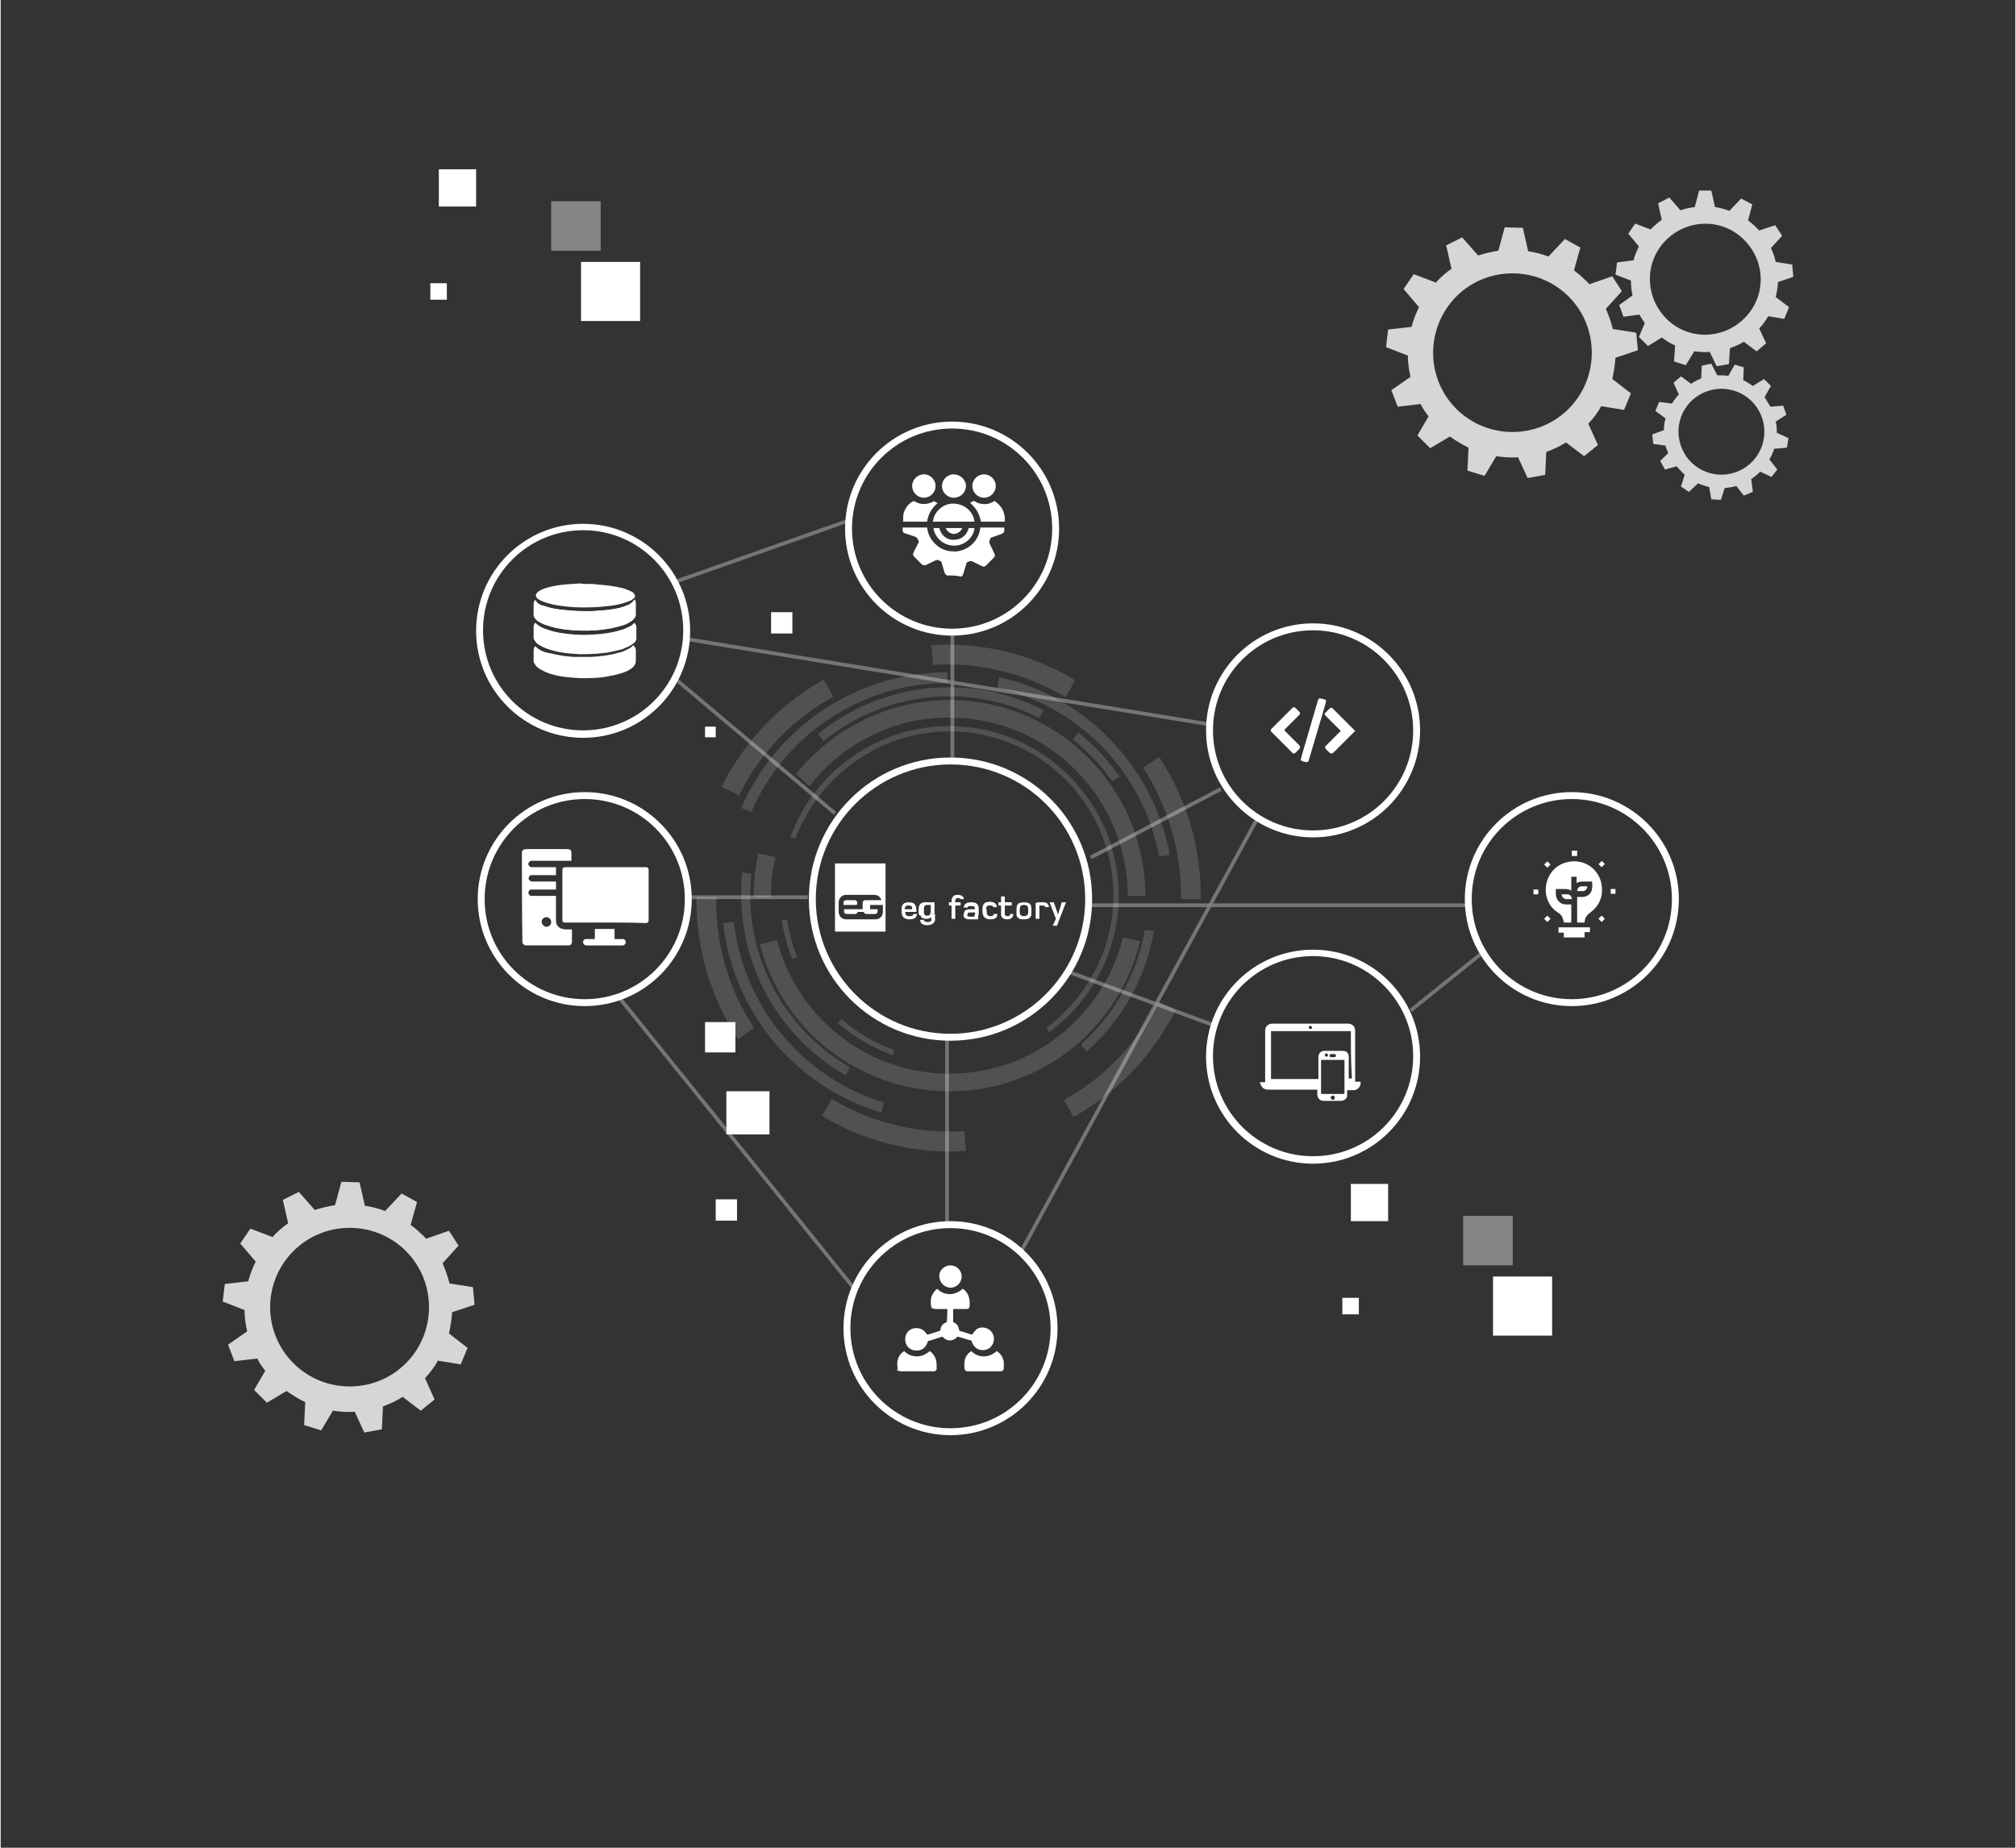<?xml version="1.0" encoding="utf-8"?>
<svg xmlns="http://www.w3.org/2000/svg" xmlns:xlink="http://www.w3.org/1999/xlink" version="1.1" id="Ebene_1" x="0px" y="0px" viewBox="0 0 378.4 347.1" style="enable-background:new 0 0 378.4 347.1;" xml:space="preserve" width="600" height="550">
<rect x="0" y="0" width="378.4" height="347.1" fill="#333333" stroke="none"/>
<style type="text/css">
	.st0{opacity:0.15;}
	.st1{fill:#FFFFFF;}
	.st2{opacity:0.4;}
	.st3{opacity:0.8;fill:#FFFFFF;enable-background:new    ;}
	.st4{opacity:0.4;fill:#FFFFFF;enable-background:new    ;}
</style>
<g id="Ebene_1_00000018929402032527562180000004314433458815950500_">
</g>
<g id="Ebene_3">
</g>
<g>
	<g id="Ebene_2_00000004507429638102054450000014345084766537042602_">
		<g>
			<g>
				<g class="st0">
					<g>
						<g>
							<path class="st1" d="M200.3,206.3c-0.2,0.1-0.4,0.2-0.6,0.3l1.8,3.2c0.2-0.1,0.4-0.2,0.6-0.3c8.3-4.8,14.6-11.8,18.6-19.8         l-3.3-1.6C213.8,195.4,208,201.9,200.3,206.3z"/>
						</g>
						<g>
							<path class="st1" d="M156.7,206.8c-0.2-0.1-0.4-0.2-0.6-0.4l-1.8,3.2c0.2,0.1,0.4,0.2,0.6,0.4c8.3,4.8,17.5,6.8,26.4,6.2         l-0.3-3.7C172.8,213,164.3,211.2,156.7,206.8z"/>
						</g>
						<g>
							<path class="st1" d="M134.4,169.2c0-0.2,0-0.5,0-0.7h-3.7c0,0.2,0,0.5,0,0.7c0,9.6,2.9,18.5,7.8,26l3-2.1         C137,186.3,134.4,178.1,134.4,169.2z"/>
						</g>
						<g>
							<path class="st1" d="M155.8,131.2c0.2-0.1,0.4-0.2,0.6-0.3l-1.8-3.2c-0.2,0.1-0.4,0.2-0.6,0.3c-8.3,4.8-14.6,11.8-18.6,19.8         l3.3,1.6C142.3,142,148.1,135.6,155.8,131.2z"/>
						</g>
						<g>
							<path class="st1" d="M199.4,130.6c0.2,0.1,0.4,0.2,0.6,0.4l1.8-3.2c-0.2-0.1-0.4-0.2-0.6-0.4c-8.3-4.8-17.5-6.8-26.4-6.2         l0.3,3.7C183.3,124.4,191.7,126.2,199.4,130.6z"/>
						</g>
						<g>
							<path class="st1" d="M221.7,168.2c0,0.2,0,0.5,0,0.7h3.7c0-0.2,0-0.5,0-0.7c0-9.6-2.9-18.5-7.8-26l-3,2         C219,151.1,221.7,159.4,221.7,168.2z"/>
						</g>
					</g>
					<g>
						<path class="st1" d="M217.6,160.9l2-0.3c-3-16.5-15.8-29.8-32.1-33.4l-0.3,2C202.6,132.7,214.7,145.2,217.6,160.9z"/>
						<path class="st1" d="M177.8,128.3v-2c-16.8,0-32.1,10.1-38.7,25.5l1.9,0.7C147.3,137.9,161.8,128.3,177.8,128.3z"/>
						<path class="st1" d="M137.7,173.2l-2,0.2c1.8,16.7,13.6,30.8,29.7,35.6l0.5-1.9C150.7,202.5,139.5,189.1,137.7,173.2z"/>
						<path class="st1" d="M178.2,130.8c6.1,0,11.8,1.5,16.9,4.1l0.8-1.5c-5.3-2.7-11.3-4.3-17.7-4.3c-9.4,0-18,3.3-24.7,8.8        l1.1,1.3C161,134,169.2,130.8,178.2,130.8z"/>
					</g>
					<path class="st1" d="M140.8,168.2c0-1.4,0.1-2.7,0.2-4.1l-1.7-0.2c-0.2,1.4-0.2,2.8-0.2,4.3c0,14.4,7.9,27.1,19.6,33.8l0.8-1.5       C148.4,194.1,140.8,182,140.8,168.2z"/>
					<path class="st1" d="M216.6,174.9l-1.7-0.2c-1.5,8.5-5.8,16-12,21.5l1.1,1.3C210.5,191.7,215.1,183.8,216.6,174.9z"/>
					<path class="st1" d="M208.8,146.8l1.4-0.9c-2.2-3.1-4.8-5.9-7.8-8.3l-1,1.3C204.2,141.2,206.7,143.8,208.8,146.8z"/>
					<path class="st1" d="M144.7,167.8c0-2.3,0.3-4.6,0.8-6.8l-3.2-0.7c-0.5,2.4-0.8,4.9-0.9,7.5c0,0.3,0,0.5,0,0.8h3.3       C144.7,168.3,144.7,168,144.7,167.8z"/>
					<path class="st1" d="M177.8,201.7c-15.4-0.2-28.3-10.8-32-25.1l-3.2,0.8c4,15.7,18.2,27.4,35.2,27.6       c17.5,0.2,32.3-11.8,36.2-28.2l-3.2-0.7C207.1,190.9,193.7,201.9,177.8,201.7z"/>
					<path class="st1" d="M178.6,134.8c18.3,0.2,33.1,15.2,33.1,33.5h3.3c0-20.1-16.2-36.5-36.3-36.8c-11.8-0.1-22.4,5.3-29.3,13.9       l2.5,2.3C158.1,139.7,167.8,134.6,178.6,134.8z"/>
					<path class="st1" d="M147.7,172.8h-1c0.4,2.5,1,5,2,7.3l0.9-0.3C148.7,177.6,148.1,175.2,147.7,172.8z"/>
					<path class="st1" d="M210,168.2c0-17.5-14.3-31.8-31.8-31.8c-13.7,0-25.5,8.7-29.9,20.9l1,0.2c4.4-11.7,15.7-20.1,28.9-20.1       c17,0,30.8,13.8,30.8,30.8c0,10.2-5,19.2-12.6,24.9l0.5,0.8C204.9,188.1,210,178.7,210,168.2z"/>
					<path class="st1" d="M158,191.5l-0.8,0.6c3,2.7,6.5,4.7,10.3,6.1l0.4-0.9C164.2,196,160.9,194,158,191.5z"/>
				</g>
				<path class="st1" d="M178.7,119.4c-11.1,0-20.1-9-20.1-20.1s9-20.1,20.1-20.1s20.1,9,20.1,20.1S189.8,119.4,178.7,119.4z       M178.7,80.5c-10.4,0-18.8,8.4-18.8,18.8s8.4,18.8,18.8,18.8c10.4,0,18.8-8.4,18.8-18.8S189.1,80.5,178.7,80.5z"/>
				<g class="st2">
					<rect x="178.4" y="118.7" class="st3" width="0.7" height="23.6"/>
					
						<rect x="177.4" y="78.7" transform="matrix(0.161 -0.987 0.987 0.161 22.666 282.845)" class="st3" width="0.7" height="98.8"/>
					
						<rect x="166.9" y="194.3" transform="matrix(0.479 -0.878 0.878 0.479 -59.542 289.044)" class="st3" width="93.5" height="0.7"/>
					<rect x="177.4" y="194.7" class="st3" width="0.7" height="35.4"/>
					
						<rect x="138" y="179.5" transform="matrix(0.778 -0.628 0.628 0.778 -104.196 134.619)" class="st3" width="0.7" height="70.5"/>
					
						<rect x="213.7" y="173.2" transform="matrix(0.345 -0.939 0.939 0.345 -36.074 323.752)" class="st3" width="0.7" height="29.1"/>
					
						<rect x="263" y="184.3" transform="matrix(0.779 -0.627 0.627 0.779 -55.825 210.885)" class="st3" width="16.8" height="0.7"/>
					<rect x="204.7" y="169.7" class="st3" width="71.6" height="0.7"/>
					
						<rect x="203.1" y="154.3" transform="matrix(0.885 -0.466 0.466 0.885 -47.074 118.862)" class="st3" width="27.6" height="0.7"/>
					<rect x="129.5" y="168.2" class="st3" width="22.1" height="0.7"/>
					
						<rect x="141.3" y="120.4" transform="matrix(0.644 -0.765 0.765 0.644 -56.774 158.227)" class="st3" width="0.7" height="39.4"/>
					
						<rect x="125.5" y="103.2" transform="matrix(0.943 -0.333 0.333 0.943 -26.325 53.497)" class="st3" width="34.8" height="0.7"/>
				</g>
				<path class="st1" d="M109.4,138.6c-11.1,0-20.1-9-20.1-20.1s9-20.1,20.1-20.1s20.1,9,20.1,20.1S120.5,138.6,109.4,138.6z       M109.4,99.6c-10.4,0-18.8,8.4-18.8,18.8s8.4,18.8,18.8,18.8s18.8-8.4,18.8-18.8S119.8,99.6,109.4,99.6z"/>
				<path class="st1" d="M246.5,157.3c-11.1,0-20.1-9-20.1-20.1s9-20.1,20.1-20.1s20.1,9,20.1,20.1S257.6,157.3,246.5,157.3z       M246.5,118.4c-10.4,0-18.8,8.4-18.8,18.8s8.4,18.8,18.8,18.8c10.4,0,18.8-8.4,18.8-18.8S256.8,118.4,246.5,118.4z"/>
				<path class="st1" d="M246.5,218.6c-11.1,0-20.1-9-20.1-20.1s9-20.1,20.1-20.1s20.1,9,20.1,20.1S257.6,218.6,246.5,218.6z       M246.5,179.6c-10.4,0-18.8,8.4-18.8,18.8s8.4,18.8,18.8,18.8c10.4,0,18.8-8.4,18.8-18.8S256.8,179.6,246.5,179.6z"/>
				<path class="st1" d="M295.1,189c-11.1,0-20.1-9-20.1-20.1s9-20.1,20.1-20.1s20.1,9,20.1,20.1S306.2,189,295.1,189z M295.1,150.1      c-10.4,0-18.8,8.4-18.8,18.8c0,10.4,8.4,18.8,18.8,18.8s18.8-8.4,18.8-18.8S305.4,150.1,295.1,150.1z"/>
				<path class="st1" d="M109.7,189c-11.1,0-20.1-9-20.1-20.1s9-20.1,20.1-20.1s20.1,9,20.1,20.1S120.8,189,109.7,189z M109.7,150.1      c-10.4,0-18.8,8.4-18.8,18.8c0,10.4,8.4,18.8,18.8,18.8s18.8-8.4,18.8-18.8S120.1,150.1,109.7,150.1z"/>
				<path class="st1" d="M178.4,195.5c-14.7,0-26.6-11.9-26.6-26.6c0-14.7,11.9-26.6,26.6-26.6s26.6,11.9,26.6,26.6      S193.1,195.5,178.4,195.5z M178.4,143.6c-13.9,0-25.3,11.3-25.3,25.3c0,13.9,11.3,25.3,25.3,25.3c13.9,0,25.3-11.3,25.3-25.3      S192.4,143.6,178.4,143.6z"/>
				<path class="st1" d="M178.4,269.6c-11.1,0-20.1-9-20.1-20.1c0-11.1,9-20.1,20.1-20.1s20.1,9,20.1,20.1      C198.5,260.6,189.5,269.6,178.4,269.6z M178.4,230.7c-10.4,0-18.8,8.4-18.8,18.8s8.4,18.8,18.8,18.8c10.4,0,18.8-8.4,18.8-18.8      C197.2,239.1,188.7,230.7,178.4,230.7z"/>
				<g>
					<path class="st1" d="M100.4,121.4c-0.2,0.2-0.3,0.5-0.3,0.7c0,0.7,0,1.4,0,2.1c0,0.2,0.1,0.4,0.2,0.5c0.2,0.4,0.6,0.7,1,0.9       c0.7,0.4,1.5,0.7,2.2,0.9c1.7,0.4,3.5,0.6,5.3,0.7c1.4,0,2.8,0,4.2-0.2c1.2-0.1,2.4-0.4,3.6-0.8c0.7-0.2,1.4-0.5,1.9-1       c0.4-0.3,0.6-0.7,0.6-1.3c0-0.6,0-1.2,0-1.9c0-0.2-0.1-0.5-0.2-0.7c-0.1-0.1-0.1-0.1-0.2,0c-0.2,0.3-0.5,0.4-0.8,0.6       c-0.6,0.3-1.2,0.6-1.8,0.7c-1.7,0.5-3.4,0.7-5.2,0.8c-1.1,0-2.2,0-3.3,0c-1.5-0.1-2.9-0.3-4.4-0.7       C102.3,122.6,101.3,122.3,100.4,121.4z M100.4,117c-0.2,0.2-0.3,0.5-0.3,0.7c0,0.7,0,1.4,0,2.1c0,0.2,0.1,0.4,0.2,0.5       c0.2,0.4,0.6,0.7,1,0.9c0.7,0.4,1.5,0.7,2.3,0.9c1.7,0.4,3.4,0.6,5.2,0.7c1.7,0.1,3.3,0,5-0.3c1-0.1,2-0.4,3-0.7       c0.7-0.2,1.4-0.5,1.9-1c0.3-0.3,0.6-0.6,0.6-1c0-0.7,0-1.4,0-2.1c0-0.2-0.1-0.4-0.2-0.6c-0.1-0.1-0.1-0.1-0.2,0       c-0.2,0.3-0.5,0.4-0.8,0.6c-0.6,0.3-1.2,0.6-1.8,0.7c-1.6,0.5-3.3,0.7-5,0.8c-1.5,0.1-3,0.1-4.5-0.1c-1.3-0.1-2.7-0.3-4-0.8       C102,118.1,101.1,117.7,100.4,117z M100.4,112.7c-0.2,0.2-0.3,0.5-0.3,0.8c0,0.6,0,1.3,0,1.9c0,0.1,0,0.1,0,0.2       c0.1,0.5,0.4,0.8,0.8,1.1c0.6,0.4,1.3,0.7,2.1,0.9c1.5,0.5,3.1,0.7,4.7,0.8c1.7,0.1,3.3,0.1,5-0.1c1.2-0.1,2.4-0.3,3.6-0.7       c0.8-0.2,1.7-0.6,2.3-1.1c0.3-0.2,0.6-0.5,0.6-1c0-0.8,0-1.5,0-2.3c0-0.2-0.1-0.4-0.2-0.6c0,0.1-0.1,0.1-0.1,0.2       c-0.2,0.3-0.5,0.5-0.8,0.7c-0.6,0.3-1.3,0.5-1.9,0.7c-1.7,0.4-3.4,0.5-5.1,0.6s-3.5,0-5.2-0.2c-1.2-0.1-2.5-0.3-3.7-0.7       C101.5,113.7,100.8,113.5,100.4,112.7z"/>
					<path class="st1" d="M110.8,109.7c0.4,0,0.8,0,1.2,0.1c1.6,0.1,3.3,0.3,4.9,0.7c0.6,0.2,1.2,0.4,1.7,0.7       c0.2,0.1,0.4,0.3,0.5,0.6c0.1,0.3,0,0.5-0.2,0.6c-0.4,0.4-1,0.6-1.6,0.8c-1.2,0.4-2.4,0.6-3.7,0.7c-1.5,0.2-3.1,0.2-4.6,0.2       c-1.7,0-3.4-0.2-5.1-0.5c-0.8-0.2-1.6-0.4-2.3-0.7c-0.3-0.2-0.7-0.3-0.9-0.6c-0.3-0.4-0.2-0.7,0.1-1c0.5-0.5,1.2-0.7,1.8-0.9       c1.1-0.3,2.2-0.5,3.4-0.6c0.8-0.1,1.7-0.1,2.6-0.2c0.1,0,0.1,0,0.2,0C109.3,109.7,110.1,109.7,110.8,109.7z"/>
					<path class="st1" d="M100.4,121.4c0.8,0.9,1.9,1.2,3,1.5c1.4,0.4,2.9,0.6,4.4,0.7c1.1,0,2.2,0.1,3.3,0c1.8-0.1,3.5-0.3,5.2-0.8       c0.6-0.2,1.3-0.4,1.8-0.7c0.3-0.2,0.6-0.3,0.8-0.6c0.1-0.1,0.1-0.1,0.2,0c0.1,0.2,0.2,0.4,0.2,0.7c0,0.6,0,1.2,0,1.9       c0,0.5-0.2,0.9-0.6,1.3c-0.6,0.5-1.3,0.8-1.9,1c-1.2,0.4-2.4,0.6-3.6,0.8c-1.4,0.2-2.8,0.2-4.2,0.2c-1.8-0.1-3.6-0.2-5.3-0.7       c-0.8-0.2-1.5-0.5-2.2-0.9c-0.4-0.2-0.8-0.5-1-0.9c-0.1-0.2-0.2-0.4-0.2-0.5c0-0.7,0-1.4,0-2.1       C100.2,121.9,100.3,121.6,100.4,121.4z"/>
					<path class="st1" d="M100.4,117c0.7,0.7,1.6,1.1,2.5,1.4c1.3,0.4,2.6,0.6,4,0.8c1.5,0.1,3,0.2,4.5,0.1c1.7-0.1,3.4-0.3,5-0.8       c0.6-0.2,1.2-0.4,1.8-0.7c0.3-0.2,0.6-0.3,0.8-0.6c0.1-0.1,0.1-0.1,0.2,0c0.1,0.2,0.2,0.4,0.2,0.6c0,0.7,0,1.4,0,2.1       c0,0.5-0.3,0.8-0.6,1c-0.6,0.5-1.3,0.7-1.9,1c-1,0.3-2,0.5-3,0.7c-1.7,0.2-3.3,0.3-5,0.3c-1.7-0.1-3.5-0.2-5.2-0.7       c-0.8-0.2-1.6-0.5-2.3-0.9c-0.4-0.2-0.8-0.5-1-0.9c-0.1-0.2-0.2-0.4-0.2-0.5c0-0.7,0-1.4,0-2.1       C100.2,117.5,100.3,117.2,100.4,117z"/>
					<path class="st1" d="M100.4,112.7c0.4,0.8,1.1,1,1.9,1.2c1.2,0.4,2.4,0.6,3.7,0.7c1.7,0.2,3.5,0.2,5.2,0.2       c1.7-0.1,3.4-0.2,5.1-0.6c0.7-0.2,1.3-0.3,1.9-0.7c0.3-0.2,0.6-0.3,0.8-0.7c0-0.1,0.1-0.1,0.1-0.2c0.1,0.2,0.2,0.4,0.2,0.6       c0,0.8,0,1.5,0,2.3c0,0.4-0.3,0.7-0.6,1c-0.7,0.6-1.5,0.9-2.3,1.1c-1.2,0.3-2.4,0.5-3.6,0.7c-1.7,0.2-3.3,0.2-5,0.1       c-1.6-0.1-3.2-0.3-4.7-0.8c-0.7-0.2-1.4-0.5-2.1-0.9c-0.4-0.3-0.7-0.6-0.8-1.1c0-0.1,0-0.1,0-0.2c0-0.6,0-1.3,0-1.9       C100.1,113.3,100.2,113,100.4,112.7z"/>
				</g>
				<g>
					<path class="st1" d="M97.9,160c0.1-0.3,0.4-0.5,0.8-0.5c2.6,0,5.2,0,7.7,0c0.5,0,0.8,0.2,0.8,0.7s0,1,0,1.5c-0.1,0-0.2,0-0.3,0       c-2.3,0-4.7,0-7,0c-0.1,0-0.1,0-0.2,0c-0.3,0-0.6,0.3-0.6,0.6s0.3,0.6,0.6,0.6c1.4,0,2.9,0,4.3,0c0.1,0,0.2,0,0.3,0       c0,0.5,0,1,0,1.5c-0.1,0-0.2,0-0.3,0c-1.4,0-2.8,0-4.2,0c-0.2,0-0.4,0-0.5,0.2s-0.2,0.4-0.1,0.6c0.1,0.2,0.3,0.3,0.5,0.4       c0.1,0,0.2,0,0.2,0c1.4,0,2.8,0,4.1,0c0.1,0,0.2,0,0.3,0c0,0.5,0,1,0,1.5c-0.1,0-0.2,0-0.3,0c-1.4,0-2.8,0-4.2,0       c-0.2,0-0.5,0-0.6,0.3c-0.2,0.4,0,0.8,0.4,0.9c0.1,0,0.2,0,0.3,0c1.4,0,2.7,0,4.1,0c0.1,0,0.2,0,0.3,0c0,0.1,0,0.2,0,0.3       c0,1.4,0,2.8,0,4.3c0,0.7,0.3,1.2,0.9,1.5c0.2,0.1,0.5,0.1,0.8,0.2c0.4,0,0.8,0,1.3,0c0,0.1,0,0.1,0,0.2c0,0.7,0,1.4,0,2.1       c0,0.4-0.2,0.7-0.7,0.7c-2.6,0-5.3,0-7.9,0c-0.3,0-0.6-0.2-0.7-0.5C97.9,171.4,97.9,165.7,97.9,160z M102.5,174.1       c0.5,0,0.9-0.4,0.9-0.9s-0.4-0.9-0.9-0.9s-0.9,0.4-0.9,0.9C101.7,173.7,102.1,174.1,102.5,174.1z"/>
					<path class="st1" d="M113.5,173.3c-2.5,0-5,0-7.4,0c-0.5,0-0.6-0.1-0.6-0.6c0-3.1,0-6.2,0-9.2c0-0.4,0.1-0.6,0.6-0.6       c5,0,10,0,15,0c0.4,0,0.6,0.1,0.6,0.6c0,3.1,0,6.2,0,9.3c0,0.4-0.1,0.6-0.6,0.6C118.5,173.3,116,173.3,113.5,173.3z"/>
					<path class="st1" d="M111.6,176.4c0-0.6,0-1.2,0-1.9c1.2,0,2.5,0,3.7,0c0,0.6,0,1.2,0,1.9c0.1,0,0.3,0,0.4,0c0.4,0,0.8,0,1.2,0       c0.3,0,0.5,0.3,0.5,0.6s-0.2,0.5-0.5,0.6c-0.1,0-0.2,0-0.3,0c-2.2,0-4.3,0-6.5,0c-0.1,0-0.3,0-0.4-0.1       c-0.2-0.1-0.4-0.4-0.3-0.6c0-0.3,0.3-0.5,0.5-0.5c0.4,0,0.9,0,1.3,0C111.4,176.4,111.5,176.4,111.6,176.4z"/>
				</g>
				<g>
					<path class="st1" d="M236.5,203.3c0.3,0,0.7,0,1,0c0-0.1,0-0.2,0-0.2c0-3.2,0-6.3,0-9.5c0-0.8,0.6-1.3,1.3-1.3       c4.8,0,9.6,0,14.3,0c0.6,0,1.3,0.4,1.3,1.3c0,3.1,0,6.3,0,9.4c0,0.1,0,0.1,0,0.2c0.3,0,0.7,0,1,0c0.2,0.8-0.5,1.6-1.3,1.6       c-0.4,0-0.8,0-1.2,0c0,0.3,0,0.6,0,0.8c0.1,0.7-0.5,1.2-1.2,1.2c-1.1,0-2.2,0-3.2,0c-0.7,0-1.2-0.5-1.2-1.2c0-0.3,0-0.6,0-0.9       c-0.1,0-0.2,0-0.2,0c-3,0-6,0-9,0c-0.8,0-1.3-0.4-1.5-1.2l0,0C236.5,203.6,236.5,203.4,236.5,203.3z M253.6,193.7       c-5,0-10,0-15,0c0,3,0,6,0,9c3,0,5.9,0,8.9,0c0-0.1,0-0.1,0-0.2c0-1.3,0-2.6,0-3.9c0-0.7,0.4-1.2,1.2-1.2c1.1,0,2.2,0,3.3,0       c0.8,0,1.2,0.4,1.2,1.2c0,1.3,0,2.5,0,3.8c0,0.1,0,0.1,0,0.2c0.2,0,0.4,0,0.6,0C253.6,199.7,253.6,196.7,253.6,193.7z        M252.4,202.3c0-1,0-2,0-3c0-0.2-0.1-0.2-0.2-0.2c-1.3,0-2.6,0-4,0c-0.2,0-0.2,0.1-0.2,0.2c0,2,0,4,0,6c0,0.2,0,0.2,0.2,0.2       c1.3,0,2.6,0,3.9,0c0.2,0,0.3,0,0.3-0.3C252.4,204.3,252.4,203.3,252.4,202.3z M250.2,198L250.2,198c-0.1,0-0.2,0-0.3,0l0,0       c-0.2,0-0.3,0.1-0.3,0.3s0.1,0.3,0.3,0.3s0.4,0,0.6,0c0.2,0,0.3-0.1,0.3-0.3s-0.1-0.3-0.3-0.3C250.4,198,250.3,198,250.2,198z        M250.6,206.2c0-0.2-0.2-0.4-0.4-0.4s-0.4,0.2-0.4,0.4s0.2,0.4,0.4,0.4S250.6,206.5,250.6,206.2z M249,198.5       c0.2,0,0.3-0.1,0.3-0.3s-0.1-0.3-0.3-0.3s-0.3,0.1-0.3,0.3S248.9,198.5,249,198.5z M246,192.7c-0.2,0-0.3,0.1-0.3,0.3       s0.1,0.3,0.3,0.3s0.3-0.1,0.3-0.3C246.3,192.9,246.2,192.7,246,192.7z"/>
				</g>
				<g>
					<path class="st1" d="M168.4,255.9c0-0.2,0.1-0.3,0.1-0.5c0.2-0.7,0.6-1.2,1.2-1.6c0.7,0.7,1.5,1,2.4,1s1.7-0.4,2.4-1       c0.6,0.4,1,1,1.2,1.7c0.1,0.5,0.1,1,0.1,1.6c0,0.3-0.2,0.4-0.4,0.5c-2.2,0-4.3,0-6.5,0c-0.2-0.1-0.3-0.2-0.4-0.4       C168.4,256.7,168.4,256.3,168.4,255.9z"/>
					<path class="st1" d="M181.4,257.6c-0.3-0.2-0.4-0.4-0.4-0.8c0-0.5,0-0.9,0.1-1.4c0.2-0.7,0.6-1.2,1.2-1.6c0.7,0.7,1.5,1,2.4,1       s1.7-0.4,2.4-1c0.6,0.4,1,0.9,1.2,1.6c0.2,0.5,0.1,1.1,0.1,1.7c0,0.3-0.2,0.4-0.4,0.5C185.7,257.6,183.5,257.6,181.4,257.6z"/>
					<path class="st1" d="M168.4,257.1c0.1,0.2,0.2,0.3,0.4,0.4c-0.1,0-0.3,0-0.4,0C168.4,257.4,168.4,257.3,168.4,257.1z"/>
					<path class="st1" d="M177.8,245.9c-0.6,0-1.2,0-1.8,0c-1.2,0-1.3-0.1-1.3-1.3c0-0.3,0-0.6,0.1-0.9c0.2-0.7,0.6-1.2,1.1-1.6       c0.7,0.7,1.5,1,2.4,1s1.7-0.4,2.4-1c0.5,0.3,0.9,0.8,1.1,1.4c0.1,0.3,0.2,0.7,0.2,1s0,0.5,0,0.8c0,0.4-0.2,0.6-0.6,0.6       c-0.8,0-1.5,0-2.3,0c-0.1,0-0.1,0-0.2,0c0,0.1,0,0.1,0,0.2c0,0.7,0,1.4,0,2.1c0,0.1,0,0.2,0.1,0.2c0.6,0.3,0.9,0.7,1,1.4       c0,0.1,0.1,0.1,0.1,0.2c0.8,0.2,1.5,0.5,2.3,0.7h0.1c0.2-0.4,0.5-0.7,0.8-1c0.7-0.5,1.7-0.4,2.4,0.1s1,1.4,0.8,2.2       c-0.2,0.9-0.9,1.5-1.7,1.6c-1.1,0.2-2.1-0.5-2.4-1.6c0-0.1-0.1-0.2-0.2-0.2c-0.8-0.2-1.6-0.5-2.4-0.7c-0.1,0-0.2,0-0.2,0.1       c-0.7,0.8-1.9,0.8-2.6,0c-0.1-0.1-0.1-0.1-0.2-0.1c-0.8,0.3-1.6,0.5-2.5,0.8c-0.1,0-0.1,0.1-0.2,0.2c-0.3,1-1.1,1.7-2.2,1.6       c-1.1,0-2-0.9-2-2c-0.1-1.1,0.7-2.1,1.8-2.2c0.9-0.1,1.8,0.3,2.2,1.1c0.1,0.1,0.1,0.1,0.3,0.1c0.7-0.2,1.5-0.5,2.2-0.7       c0.1,0,0.1-0.1,0.1-0.2c0.1-0.7,0.4-1.1,1.1-1.4l0.1-0.1C177.8,247.5,177.8,246.7,177.8,245.9z"/>
					<path class="st1" d="M178.4,237.7c1.2,0,2.1,1,2.1,2.1c0,1.2-1,2.1-2.1,2.1s-2.1-1-2.1-2.1       C176.2,238.7,177.2,237.7,178.4,237.7z"/>
				</g>
				<g>
					<path class="st1" d="M174,172c-0.3,0-0.4,0-0.5-0.2h-0.8c0.1,0.5,0.4,0.8,1.2,0.8c0.3,0,0.7-0.1,0.9-0.3c0,0.2,0,0.3,0,0.5       c0,0.3-0.3,0.4-0.8,0.4c-0.4,0-0.6-0.2-0.6-0.4h-0.7c0,0.8,0.7,1,1.3,1s1.3-0.2,1.5-0.9c0-0.2,0-0.4,0-0.7v-0.5h-0.9       C174.5,172,174.3,172,174,172z"/>
					<path class="st1" d="M182,172.7c0.5,0,1,0,1,0h0.6v-0.8h-0.7v0.3h-0.6c-0.1,0-0.1,0-0.2,0c-0.4,0-0.5-0.1-0.6-0.3l0,0h-0.7       C180.9,172.5,181.3,172.7,182,172.7z"/>
					<path class="st1" d="M173.5,171.8c-0.1-0.1-0.1-0.4-0.1-0.8c0-0.7,0.1-1,0.6-1c0.1,0,0.1,0,0.2,0l0,0h0.5v0.9l0,0       c0,0.4,0,0.6-0.2,0.8h0.9v-2.2h-0.7c0,0-0.6,0-1,0c-1.1,0-1.3,0.6-1.3,1.6c0,0.3,0,0.5,0.1,0.8h1V171.8z"/>
					<path class="st1" d="M170.6,169.5c-1.3,0-1.4,0.7-1.4,1.6c0,0.3,0,0.5,0.1,0.7c0.1,0.5,0.5,0.9,1.4,0.9c0.5,0,1.3-0.1,1.4-0.9       l0,0v-0.1h-0.7v0.1l0,0c-0.1,0.3-0.4,0.3-0.7,0.3c-0.4,0-0.6-0.1-0.7-0.3l0,0c0-0.1-0.1-0.3-0.1-0.5h2.1       C172,170.3,171.9,169.5,170.6,169.5z M169.8,170.8c0-0.4,0.1-0.7,0.7-0.7c0.7,0,0.7,0.3,0.7,0.7H169.8z"/>
					<path class="st1" d="M192.2,169.5c-0.5,0-0.9,0.1-1.1,0.3c-0.3,0.3-0.3,0.7-0.3,1.3c0,0.3,0,0.5,0,0.8l0,0       c0,0.2,0.1,0.4,0.3,0.5c0.3,0.3,0.6,0.3,1.1,0.3s0.9-0.1,1.1-0.3c0.1-0.1,0.2-0.3,0.3-0.5l0,0c0-0.2,0-0.5,0-0.8       c0-0.6,0-1-0.3-1.3C193.1,169.6,192.7,169.5,192.2,169.5z M192.2,172.1c-0.4,0-0.5-0.1-0.7-0.3c-0.1-0.2-0.1-0.4-0.1-0.8       c0-0.7,0.1-1,0.8-1s0.8,0.3,0.8,1c0,0.3,0,0.6-0.1,0.8C192.7,172,192.6,172.1,192.2,172.1z"/>
					<path class="st1" d="M195.8,169.5c-0.4,0-0.8,0-0.8,0l-0.6,0.1v2.2l0,0v0.8h0.7v-0.8l0,0v-0.5c0-0.1,0-0.3,0-0.4v-0.8h0.6       c0.3,0,0.5,0.1,0.5,0.3h0.7C196.8,169.8,196.5,169.5,195.8,169.5z"/>
					<polygon class="st1" points="200.1,169.5 199.3,169.5 198.6,171.8 197.8,169.5 197,169.5 197.9,171.8 197.9,171.8 198.2,172.6        197.6,173.9 198.4,173.9 199.2,171.8 199.2,171.8      "/>
					<path class="st1" d="M189.6,171.7v0.1l0,0c0,0.2-0.2,0.3-0.5,0.3s-0.4-0.1-0.5-0.3l0,0v-0.1v-1.6h1.3v-0.6h-1.3v-1.1h-0.7v1.1       h-0.5v0.6h0.5v1.6v0.1c0,0.6,0.5,0.9,1.1,0.9s1.1-0.2,1.2-0.9l0,0v-0.1H189.6z"/>
					<path class="st1" d="M185.8,170.1c0.3,0,0.6,0,0.6,0.3h0.7c0-0.8-0.8-1-1.3-1c-1.3,0-1.4,0.7-1.4,1.6c0,0.3,0,0.5,0.1,0.8l0,0       c0.1,0.5,0.5,0.9,1.4,0.9c0.5,0,1.3-0.1,1.3-0.9l0,0v-0.1h-0.7v0.1l0,0c-0.1,0.3-0.4,0.3-0.6,0.3c-0.3,0-0.5-0.1-0.6-0.3l0,0       c-0.1-0.2-0.1-0.4-0.1-0.8C185,170.4,185.1,170.1,185.8,170.1z"/>
					<path class="st1" d="M179.3,169.3c0-0.3,0-0.6,0.5-0.6c0.3,0,0.4,0,0.4,0.2h0.7c0-0.5-0.5-0.8-1.1-0.8c-0.5,0-0.8,0.1-0.9,0.3       c-0.2,0.2-0.3,0.5-0.3,0.8v0.3h-0.5v0.6h0.5v1.7l0,0v0.8h0.7v-0.8v-1.7h1v-0.6h-1.1L179.3,169.3L179.3,169.3z"/>
					<path class="st1" d="M182.3,169.5c-0.7,0-1.4,0.2-1.4,1h0.7c0-0.3,0.4-0.3,0.7-0.3c0.6,0,0.7,0.2,0.7,0.6h-0.8       c-0.7,0-1.3,0.1-1.3,1v0.1h0.7v-0.1c0-0.3,0.1-0.4,0.6-0.4h0.8l0,0v0.5h0.7v-1.2C183.7,169.8,183.2,169.5,182.3,169.5z"/>
					<path class="st1" d="M156.7,175h9.5v-12.8h-9.5V175z M157.4,169.5c0-0.8,0.6-1.4,1.4-1.4h5.3l0,0c0.6,0,1.2,0.4,1.3,1H164l0,0       h-1.6c-0.3,0-0.5,0.2-0.5,0.5v1.2l0,0l0,0h-1h-2.5v0.4c0,0.3,0.2,0.5,0.5,0.5h1.6c0.2,0,0.4-0.2,0.5-0.4h0.1h1       c0,0.2,0.3,0.4,0.5,0.4h1.6c0.3,0,0.5-0.2,0.5-0.5v-0.4h-1.4V170h2.4v1.3c0,0.8-0.6,1.4-1.4,1.4h-5.5c-0.8,0-1.4-0.6-1.4-1.4       L157.4,169.5L157.4,169.5z"/>
					<path class="st1" d="M160.9,169.6c0-0.3-0.2-0.5-0.5-0.5h-1.6c-0.3,0-0.5,0.2-0.5,0.5v0.4h2.5L160.9,169.6L160.9,169.6z"/>
				</g>
			</g>
			<g>
				<path class="st1" d="M177.8,108.1c-0.3-0.1-0.4-0.3-0.5-0.5c-0.2-0.7-0.4-1.3-0.6-2c0-0.1-0.1-0.2-0.2-0.2c-0.1,0-0.1,0-0.2-0.1      c-0.3-0.2-0.5-0.1-0.8,0c-0.5,0.3-1.1,0.5-1.6,0.8c-0.4,0.2-0.6,0.1-0.9-0.1c-0.5-0.5-0.9-0.9-1.4-1.4c-0.3-0.3-0.3-0.5-0.1-0.9      c0.3-0.6,0.6-1.2,0.9-1.8c0.1-0.1,0.1-0.2,0-0.3c0-0.1-0.1-0.1-0.1-0.2c-0.1-0.3-0.3-0.5-0.6-0.6c-0.6-0.2-1.2-0.4-1.8-0.6      c-0.4-0.1-0.5-0.3-0.5-0.7c0-0.1,0-0.3,0-0.4c1.5,0,3,0,4.6,0c0.2,1.6,1,2.8,2.3,3.7c0.9,0.6,1.9,0.8,3,0.8      c2.1-0.1,4.4-1.7,4.7-4.5c1.5,0,3,0,4.5,0c0,0.2,0,0.4,0,0.7c-0.1,0.3-0.3,0.4-0.5,0.5c-0.6,0.2-1.1,0.4-1.7,0.6      c-0.3,0.1-0.5,0.2-0.5,0.5c0,0.1-0.1,0.2-0.1,0.3c0,0.1,0,0.2,0,0.3c0.3,0.6,0.6,1.3,0.9,1.9c0.2,0.4,0.2,0.6-0.1,0.9      c-0.5,0.5-0.9,0.9-1.4,1.4c-0.3,0.3-0.5,0.3-0.9,0.1c-0.5-0.3-1.1-0.5-1.6-0.8c-0.3-0.1-0.5-0.2-0.8,0c-0.1,0-0.1,0.1-0.2,0.1      c-0.1,0-0.2,0.1-0.2,0.2c-0.2,0.7-0.4,1.3-0.6,2c-0.1,0.3-0.2,0.5-0.5,0.5C179.5,108.1,178.6,108.1,177.8,108.1z"/>
				<path class="st1" d="M188.6,98c-1.5,0-3,0-4.5,0c-0.2-1.4-0.9-2.6-2-3.5c0.2-0.2,0.4-0.3,0.7-0.4c0,0,0.1,0,0.2,0.1      c0.6,0.4,1.2,0.5,1.9,0.5c0.6,0,1.1-0.2,1.6-0.5c0.1-0.1,0.2-0.1,0.3,0c1,0.7,1.6,1.6,1.8,2.9v0.1      C188.6,97.4,188.6,97.7,188.6,98z"/>
				<path class="st1" d="M182.9,98c-2.6,0-5.2,0-7.8,0c0.2-1.9,1.9-3.4,3.8-3.4C181,94.6,182.7,96.1,182.9,98z"/>
				<path class="st1" d="M176,94.5c-1.1,0.9-1.8,2.1-2,3.5c-1.5,0-3,0-4.5,0c0-0.5,0-1.1,0.1-1.6c0.3-0.9,0.8-1.7,1.7-2.2      c0.2-0.1,0.3-0.1,0.4,0c1,0.6,2,0.6,3.1,0.2c0.1-0.1,0.3-0.1,0.4-0.2c0.1-0.1,0.2-0.1,0.2,0c0.1,0.1,0.2,0.1,0.3,0.2      C175.9,94.4,175.9,94.5,176,94.5z"/>
				<path class="st1" d="M176.8,91.3c0-1.2,1-2.2,2.2-2.2s2.3,1,2.3,2.2s-1,2.2-2.3,2.2C177.8,93.5,176.8,92.5,176.8,91.3z"/>
				<path class="st1" d="M171.2,91.3c0-1.2,1-2.2,2.2-2.2s2.2,1,2.2,2.2s-1,2.2-2.2,2.2S171.2,92.5,171.2,91.3z"/>
				<path class="st1" d="M184.7,93.5c-1.2,0-2.2-1-2.2-2.2s1-2.2,2.2-2.2s2.2,1,2.2,2.2S185.9,93.5,184.7,93.5z"/>
				<path class="st1" d="M182.9,99.2c-0.1,1.5-1.6,3.3-3.8,3.3s-3.7-1.7-3.9-3.3c0.4,0,0.7,0,1.1,0c0.4,1.6,1.7,2.3,2.8,2.2      c1.2,0,2.4-0.8,2.7-2.2C182.2,99.2,182.6,99.2,182.9,99.2z"/>
				<path class="st1" d="M177.5,99.2c1.1,0,2.1,0,3.1,0c-0.2,0.6-0.9,1.1-1.6,1.1C178.4,100.3,177.7,99.8,177.5,99.2z"/>
			</g>
			<g>
				<path class="st1" d="M254.4,137.3c-0.1,0.1-0.2,0.2-0.3,0.3c-1.3,1.3-2.5,2.5-3.8,3.8c-0.2,0.2-0.4,0.2-0.7,0      c-0.2-0.2-0.5-0.5-0.7-0.7s-0.2-0.4,0-0.6c0.9-0.9,1.8-1.8,2.7-2.7l0.1-0.1l-0.1-0.1c-0.9-0.9-1.8-1.8-2.7-2.7      c-0.3-0.3-0.3-0.4,0-0.7c0.2-0.2,0.5-0.5,0.7-0.7s0.4-0.2,0.6,0c1.3,1.3,2.6,2.6,3.9,3.9c0.1,0.1,0.1,0.1,0.2,0.2      C254.4,137.2,254.4,137.2,254.4,137.3z"/>
				<path class="st1" d="M241.1,137.2l0.1,0.1c0.9,0.9,1.8,1.8,2.7,2.7c0.2,0.2,0.2,0.4,0,0.7c-0.2,0.2-0.5,0.5-0.7,0.7      s-0.4,0.2-0.6,0c-1.3-1.3-2.6-2.6-3.9-3.9c-0.2-0.2-0.2-0.4,0-0.6c1.3-1.3,2.6-2.6,3.9-3.9c0.2-0.2,0.4-0.2,0.6,0      c0.2,0.2,0.5,0.5,0.7,0.7s0.2,0.4,0,0.6c-0.9,0.9-1.8,1.8-2.7,2.7C241.2,137.1,241.2,137.2,241.1,137.2z"/>
				<path class="st1" d="M244.2,142.6c0-0.1,0.1-0.2,0.1-0.4c1-3.5,2.1-7.1,3.1-10.6c0-0.1,0-0.1,0.1-0.2c0.1-0.2,0.2-0.2,0.4-0.2      c0.3,0.1,0.5,0.1,0.8,0.2c0.2,0.1,0.3,0.2,0.2,0.5c-0.1,0.4-0.2,0.8-0.3,1.1c-1,3.3-1.9,6.5-2.9,9.8c0,0.1,0,0.1-0.1,0.2      c-0.1,0.1-0.2,0.2-0.3,0.2c-0.3-0.1-0.5-0.1-0.8-0.2C244.2,142.9,244.2,142.8,244.2,142.6z"/>
			</g>
			<g>
				<path class="st1" d="M296.1,159.8c0,0.3,0,0.6,0,1c-0.3,0-0.6,0-1,0c0-0.3,0-0.6,0-1C295.4,159.8,295.8,159.8,296.1,159.8z"/>
				<path class="st1" d="M297.5,173.3c-0.5,0-1,0-1.4,0c0-1.6,0-3.2,0-4.8c0.3,0,0.6,0,0.9,0c1,0,1.8-0.6,1.9-1.6      c0.1-0.4,0-0.8,0-1.3c0,0-0.1,0-0.2,0c-0.5,0-0.9,0-1.4,0c-0.4,0-0.9,0-1.3,0.3c0-0.4,0-0.8,0-1.2c-0.3,0-0.6,0-1,0      c0,0.9,0,1.7,0,2.6c-0.1-0.1-0.3-0.1-0.4-0.2c-0.2,0-0.4-0.1-0.6-0.1c-0.6,0-1.2,0-1.7,0c0,0-0.1,0-0.2,0c0,0.7-0.1,1.4,0.3,2      s0.9,0.9,1.6,0.9c0.3,0,0.7,0,1,0c0,1.1,0,2.2,0,3.4c-0.5,0-0.9,0-1.4,0c0-0.1,0-0.3-0.1-0.4c-0.1-0.6-0.4-1.1-0.9-1.4      c-0.8-0.5-1.5-1.2-1.9-2.1c-1.4-2.9,0.2-6.9,3.8-7.5c3-0.6,5.8,1.4,6.2,4.4c0.3,2.1-0.4,3.8-2.1,5.1      C298,171.8,297.5,172.4,297.5,173.3z"/>
				<path class="st1" d="M298.5,174.2v0.1c0,0.3,0,0.6,0,0.8c-0.3,0-0.6,0-1,0c0,0.3,0,0.6,0,1c-1.3,0-2.6,0-3.9,0      c0-0.3,0-0.6,0-0.9c-0.3,0-0.6,0-1,0c0-0.3,0-0.6,0-1C294.6,174.2,296.5,174.2,298.5,174.2z"/>
				<path class="st1" d="M293.2,168c0.4,0,0.7,0,1.1,0c0.5,0,0.8,0.5,0.8,0.9c-0.4,0-0.8,0-1.1,0C293.5,168.8,293.2,168.4,293.2,168      z"/>
				<path class="st1" d="M298,166.5c0,0.5-0.4,0.9-0.8,0.9c-0.3,0-0.7,0-1.1,0c0-0.4,0.3-0.9,0.8-0.9      C297.2,166.5,297.6,166.5,298,166.5z"/>
				<path class="st1" d="M290.5,163c-0.2-0.2-0.4-0.4-0.6-0.6c0.2-0.2,0.4-0.4,0.6-0.6c0.2,0.2,0.4,0.4,0.6,0.6      C290.9,162.6,290.7,162.8,290.5,163z"/>
				<path class="st1" d="M300.7,161.7c0.2,0.2,0.4,0.4,0.6,0.6c-0.2,0.2-0.4,0.4-0.6,0.6c-0.2-0.2-0.4-0.4-0.6-0.6      C300.3,162.2,300.5,162,300.7,161.7z"/>
				<path class="st1" d="M291.1,172.6c-0.2,0.2-0.4,0.4-0.6,0.6c-0.2-0.2-0.4-0.4-0.6-0.6c0.2-0.2,0.4-0.4,0.6-0.6      C290.7,172.2,290.9,172.4,291.1,172.6z"/>
				<path class="st1" d="M300.7,172c0.2,0.2,0.4,0.4,0.6,0.6c-0.2,0.2-0.4,0.4-0.6,0.6c-0.2-0.2-0.4-0.4-0.6-0.6      C300.3,172.4,300.5,172.2,300.7,172z"/>
				<path class="st1" d="M288.8,168c-0.3,0-0.6,0-0.9,0c0-0.3,0-0.6,0-0.9c0.3,0,0.6,0,0.9,0C288.8,167.3,288.8,167.6,288.8,168z"/>
				<path class="st1" d="M302.4,167c0.3,0,0.6,0,0.9,0c0,0.3,0,0.6,0,0.9c-0.3,0-0.6,0-0.9,0C302.4,167.6,302.4,167.3,302.4,167z"/>
			</g>
			<rect x="253.6" y="222.4" class="st1" width="7" height="7"/>
			<rect x="274.7" y="228.4" class="st4" width="9.3" height="9.3"/>
			<rect x="280.3" y="239.8" class="st1" width="11.1" height="11.1"/>
			<rect x="132.3" y="192" class="st1" width="5.7" height="5.7"/>
			<rect x="136.3" y="205" class="st1" width="8.1" height="8.1"/>
			<rect x="134.3" y="225.3" class="st1" width="4" height="4"/>
			<rect x="144.7" y="115" class="st1" width="4" height="4"/>
			<rect x="132.3" y="136.5" class="st1" width="2" height="2"/>
			<rect x="252" y="243.8" class="st1" width="3.1" height="3.1"/>
		</g>
	</g>
	<g>
		<path class="st3" d="M266.1,81.8l2.4,2.4l3.7-2.2c1.1,0.8,2.3,1.5,3.5,2.1l-0.2,4.3l3.2,1l2.2-3.7c1.4,0.2,2.7,0.3,4.1,0.2    l1.8,3.9l3.3-0.6l0.2-4.3c1.3-0.5,2.5-1,3.7-1.8l3.4,2.6l2.6-2.1l-1.8-4c0.9-1,1.8-2.1,2.4-3.3l4.3,0.7l1.3-3.1l-3.5-2.7    c0.3-1.3,0.5-2.7,0.6-4l4.2-1.4l-0.3-3.3l-4.4-0.7c-0.3-1.3-0.8-2.6-1.3-3.8l3-3.3l-1.8-2.8l-4.3,1.5c-0.3-0.3-0.5-0.6-0.8-0.8    c-0.7-0.7-1.4-1.3-2.1-1.8l1.2-4.3l-2.9-1.6l-3.1,3.3c-1.2-0.5-2.5-0.8-3.8-1l-1-4.4l-3.4-0.1l-1.2,4.4c-1.3,0.2-2.6,0.5-3.8,0.9    l-3-3.4l-3,1.5l1,4.4c-0.9,0.6-1.7,1.3-2.5,2.1c-0.1,0.1-0.3,0.3-0.4,0.5l-4.2-1.6l-1.9,2.8l2.9,3.4c-0.6,1.2-1.1,2.5-1.4,3.7    l-4.4,0.5l-0.4,3.3l4.1,1.6c0,1.3,0.2,2.7,0.5,4l-3.6,2.5l1.2,3.1l4.3-0.5c0.4,0.8,0.9,1.6,1.5,2.3L266.1,81.8z M273.4,55.7    c5.8-5.8,15.3-5.8,21.1,0c5.8,5.8,5.8,15.3,0,21.1s-15.3,5.8-21.1,0C267.6,71,267.6,61.6,273.4,55.7z"/>
		<path class="st3" d="M307.7,63.3l1.7,1.7l2.6-1.6c0.8,0.6,1.6,1.1,2.5,1.5l-0.2,3l2.2,0.7l1.6-2.6c1,0.1,1.9,0.2,2.9,0.1l1.3,2.7    l2.3-0.4l0.2-3c0.9-0.3,1.8-0.7,2.6-1.2l2.4,1.8l1.8-1.5l-1.3-2.8c0.7-0.7,1.2-1.5,1.7-2.3l3,0.5l0.9-2.2l-2.5-1.9    c0.2-0.9,0.4-1.9,0.4-2.8l2.9-1l-0.2-2.3l-3.1-0.5c-0.2-0.9-0.5-1.8-0.9-2.6l2.1-2.3l-1.3-2l-3,1c-0.2-0.2-0.4-0.4-0.6-0.6    c-0.5-0.5-1-0.9-1.5-1.3l0.8-3l-2.1-1.1l-2.2,2.3c-0.9-0.3-1.8-0.6-2.7-0.7l-0.7-3.1H319l-0.8,3.1c-0.9,0.1-1.8,0.3-2.7,0.6    l-2.1-2.4l-2.1,1.1l0.7,3.1c-0.6,0.4-1.2,0.9-1.8,1.5c-0.1,0.1-0.2,0.2-0.3,0.3L307,42l-1.3,1.9l2,2.4c-0.4,0.8-0.8,1.7-1,2.6    l-3.1,0.4l-0.3,2.3l2.9,1.1c0,0.9,0.1,1.9,0.3,2.8l-2.5,1.8l0.8,2.2l3-0.4c0.3,0.6,0.7,1.1,1,1.6L307.7,63.3z M312.8,45.1    c4.1-4.1,10.7-4.1,14.7,0c4.1,4.1,4.1,10.7,0,14.7c-4.1,4.1-10.7,4.1-14.7,0S308.7,49.2,312.8,45.1z"/>
		<path class="st3" d="M311.7,86.6l0.9,1.6l2.2-0.6c0.5,0.6,1,1.1,1.5,1.6l-0.7,2.2l1.5,1l1.7-1.6c0.7,0.3,1.4,0.5,2.1,0.7l0.4,2.3    l1.8,0.1l0.7-2.2c0.7-0.1,1.5-0.2,2.2-0.4l1.4,1.8l1.7-0.7l-0.3-2.4c0.6-0.4,1.2-0.9,1.7-1.4l2.1,1l1.1-1.4l-1.5-1.9    c0.4-0.6,0.7-1.3,0.9-2l2.4-0.2l0.3-1.8l-2.2-1c0-0.7,0-1.4-0.2-2.1l2-1.3l-0.6-1.7l-2.4,0.2c-0.1-0.2-0.2-0.4-0.3-0.5    c-0.3-0.4-0.5-0.9-0.8-1.3l1.2-2.1l-1.3-1.3l-2.1,1.3c-0.6-0.4-1.2-0.8-1.8-1.1l0.1-2.4l-1.7-0.5l-1.2,2.1    c-0.7-0.1-1.4-0.1-2.1-0.1l-1.1-2.2l-1.8,0.4l-0.1,2.4c-0.6,0.2-1.1,0.5-1.6,0.8c-0.1,0.1-0.2,0.1-0.3,0.2l-1.9-1.4l-1.4,1.2    l1,2.2c-0.5,0.5-0.9,1.1-1.3,1.7l-2.4-0.3l-0.7,1.7l1.9,1.4c-0.2,0.7-0.3,1.4-0.3,2.2l-2.2,0.8l0.2,1.8l2.3,0.3    c0.1,0.5,0.3,0.9,0.5,1.4L311.7,86.6z M319.2,74.1c3.8-2.2,8.8-0.9,11,3c2.2,3.8,0.9,8.8-3,11c-3.8,2.2-8.8,0.9-11-3    S315.3,76.3,319.2,74.1z"/>
	</g>
	<path class="st3" d="M47.6,261.1l2.4,2.4l3.7-2.2c1.1,0.8,2.3,1.5,3.5,2.1l-0.2,4.3l3.2,1l2.2-3.7c1.4,0.2,2.7,0.3,4.1,0.2l1.8,3.9   l3.3-0.6l0.2-4.3c1.3-0.5,2.5-1,3.7-1.8l3.4,2.6l2.6-2.1l-1.8-4c0.9-1,1.8-2.1,2.4-3.3l4.3,0.7l1.3-3.1l-3.5-2.7   c0.3-1.3,0.5-2.7,0.6-4l4.2-1.4l-0.3-3.3l-4.4-0.7c-0.3-1.3-0.8-2.6-1.3-3.8l3-3.3l-1.8-2.8l-4.3,1.5c-0.3-0.3-0.5-0.6-0.8-0.8   c-0.7-0.7-1.4-1.3-2.1-1.8l1.2-4.3l-2.9-1.6l-3.1,3.3c-1.2-0.5-2.5-0.8-3.8-1l-1-4.4L64,222l-1.2,4.4c-1.3,0.2-2.6,0.5-3.8,0.9   l-3-3.4l-3,1.5l1,4.4c-0.9,0.6-1.7,1.3-2.5,2.1c-0.1,0.1-0.3,0.3-0.4,0.5l-4.2-1.6l-1.9,2.8l2.9,3.4c-0.6,1.2-1.1,2.5-1.4,3.7   l-4.4,0.5l-0.4,3.3l4.1,1.6c0,1.3,0.2,2.7,0.5,4l-3.6,2.5l1.2,3.1l4.3-0.5c0.4,0.8,0.9,1.6,1.5,2.3L47.6,261.1z M55,235   c5.8-5.8,15.3-5.8,21.1,0s5.8,15.3,0,21.1c-5.8,5.8-15.3,5.8-21.1,0C49.2,250.3,49.1,240.9,55,235z"/>
	<rect x="82.3" y="31.8" class="st1" width="7" height="7"/>
	<rect x="103.4" y="37.8" class="st4" width="9.3" height="9.3"/>
	<rect x="109" y="49.2" class="st1" width="11.1" height="11.1"/>
	<rect x="80.7" y="53.2" class="st1" width="3.1" height="3.1"/>
</g>
</svg>
